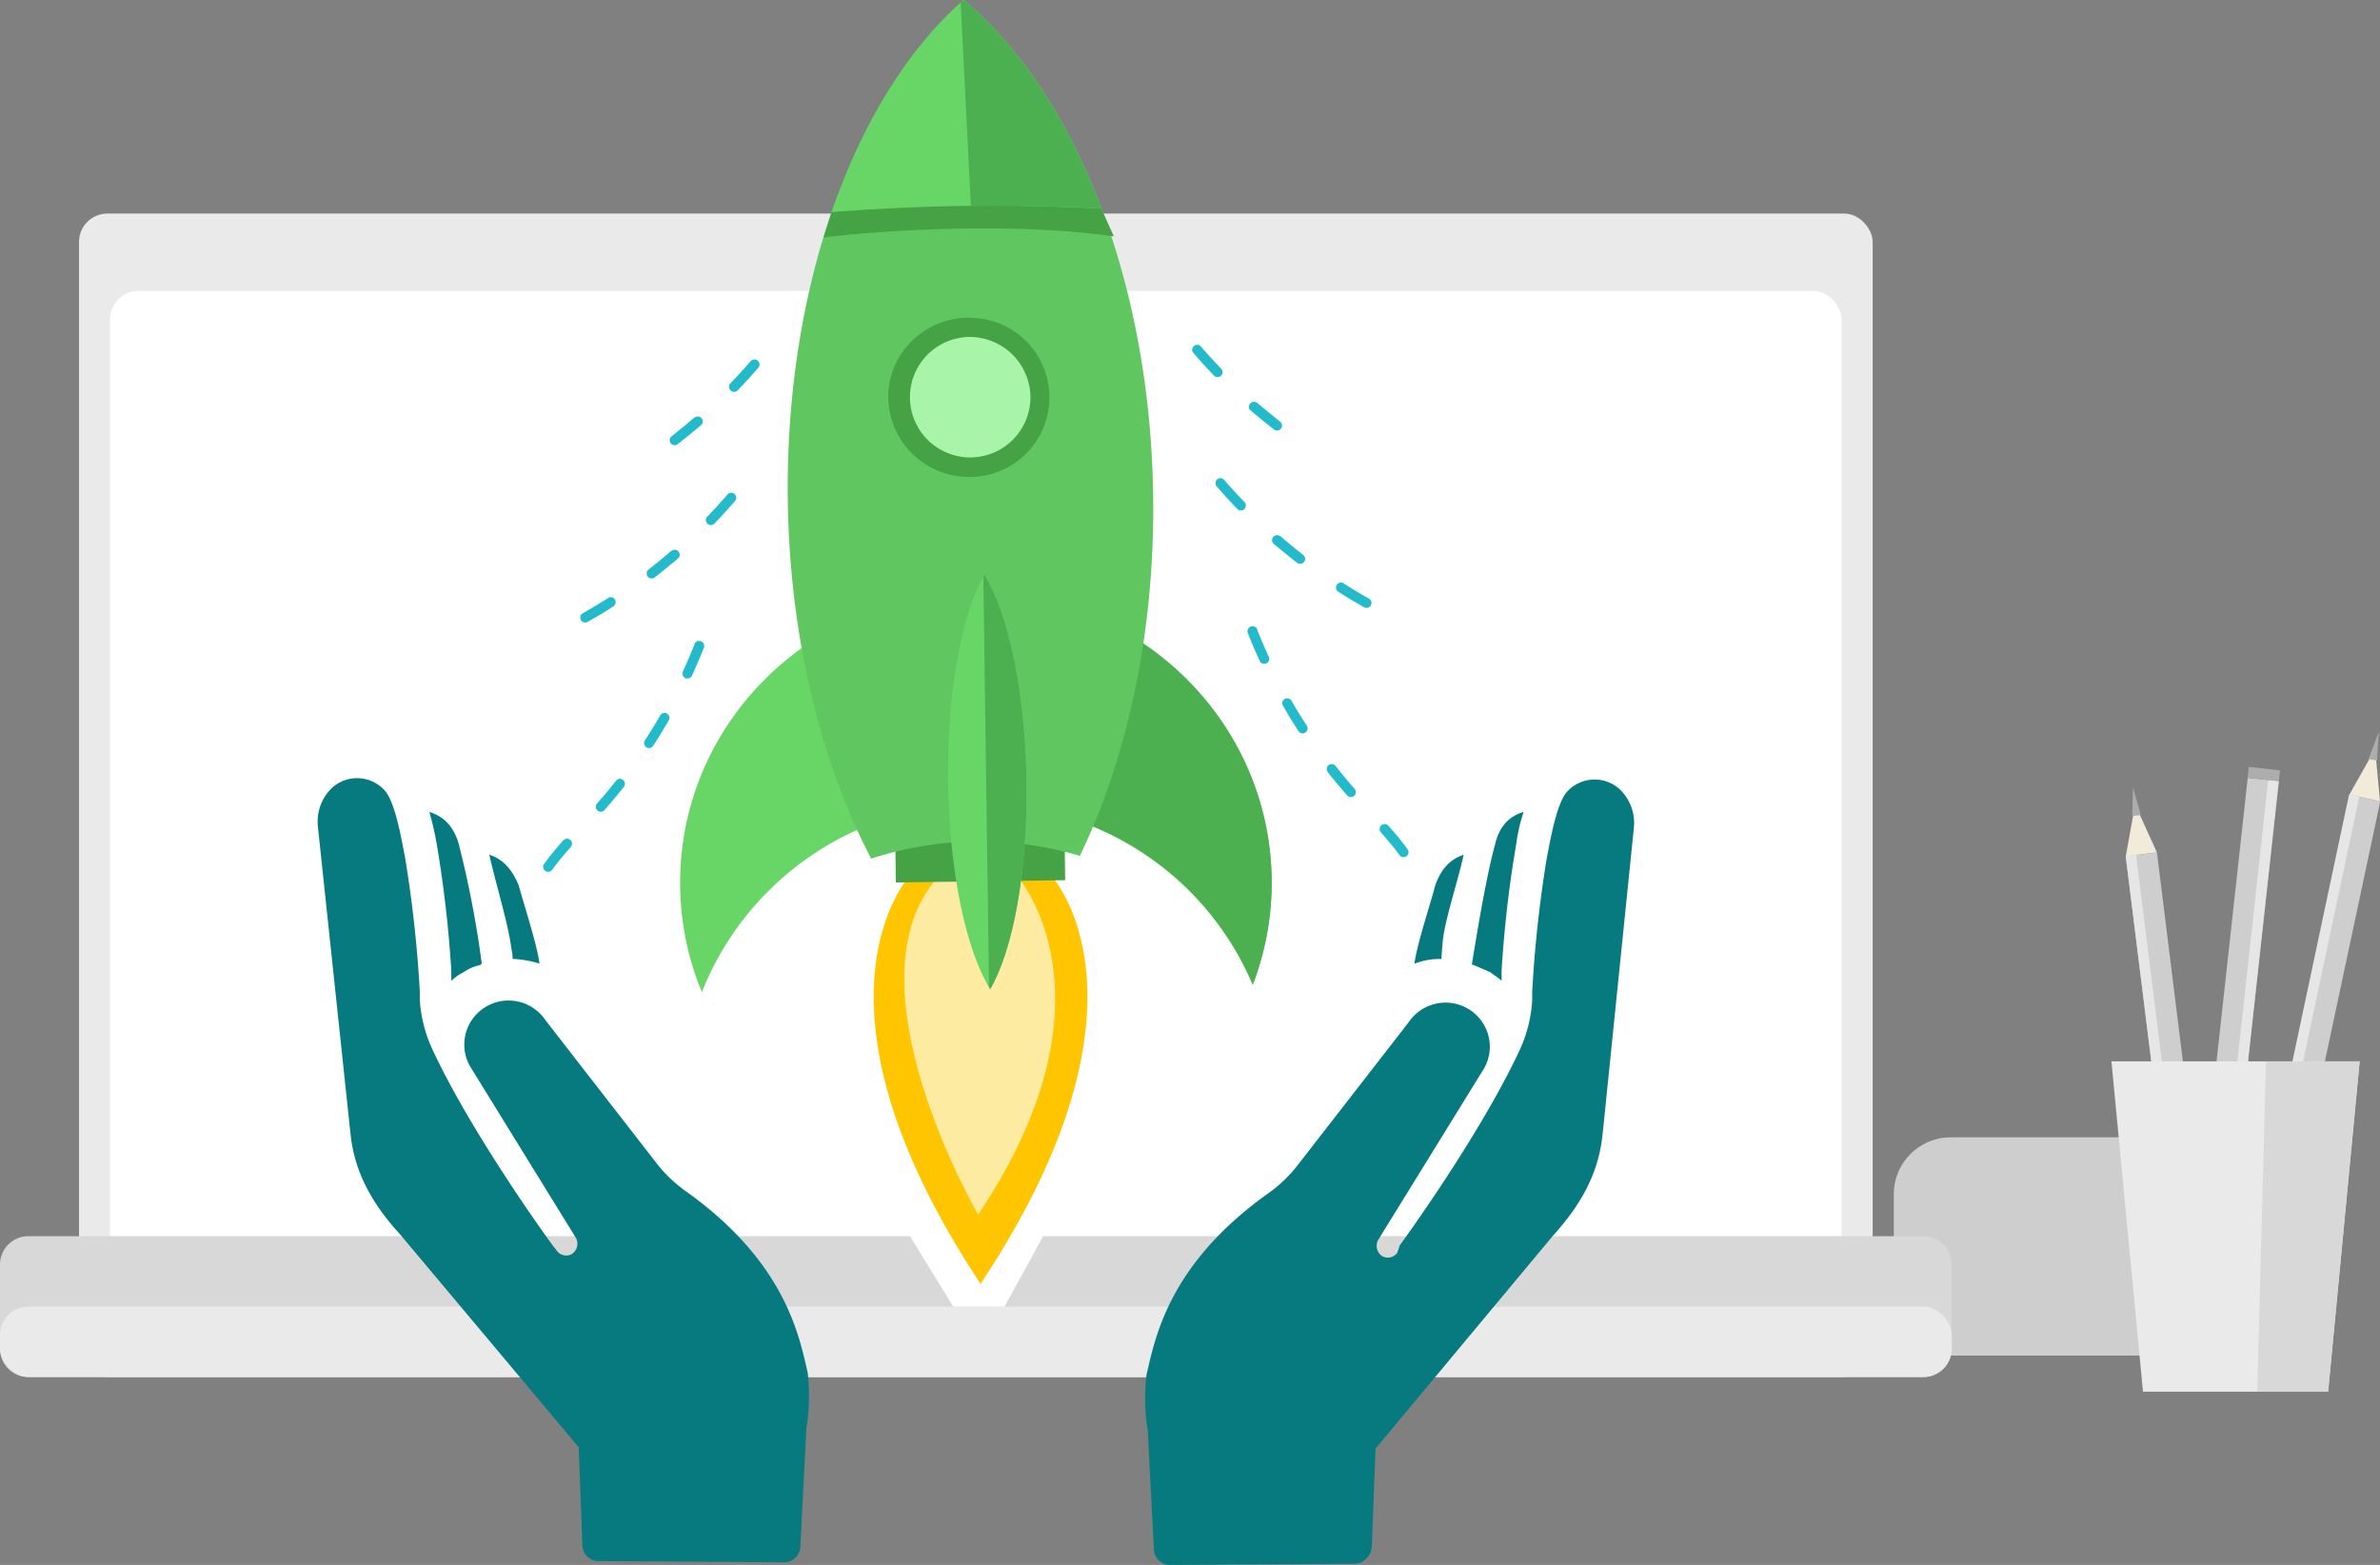<svg xmlns="http://www.w3.org/2000/svg" viewBox="0 0 503.28 330.94"><rect x="0" y="0" width="503.28" height="330.94" fill="#808080" stroke="none"/><defs><style>.cls-1{isolation:isolate;}.cls-2{fill:#cecece;}.cls-3{fill:#eaeaea;}.cls-4{fill:#fff;}.cls-5{fill:#d8d8d8;}.cls-6{fill:#067a7f;}.cls-7{fill:#e6e6e6;mix-blend-mode:multiply;}.cls-8{fill:#0f375b;}.cls-9{fill:#1f3437;}.cls-10{fill:#f2ebd9;}.cls-11{fill:#adadad;}.cls-12{fill:#ffc500;}.cls-13{fill:#fdeba1;}.cls-14{fill:#45a345;}.cls-15{fill:#67d667;}.cls-16{fill:#4caf50;}.cls-17{fill:#60c660;}.cls-18{fill:#a8f4a8;}.cls-19{fill:#23bacb;}</style></defs><title>Asset 1</title><g class="cls-1"><g id="Layer_2" data-name="Layer 2"><g id="Слой_1" data-name="Слой 1"><rect class="cls-2" x="400.47" y="240.52" width="90.21" height="46.15" rx="12" ry="12"/><rect class="cls-3" x="16.71" y="45.16" width="379.29" height="246.03" rx="6" ry="6"/><rect class="cls-4" x="23.27" y="61.53" width="366.16" height="214.78" rx="6" ry="6"/><path class="cls-5" d="M406.71,291.2H6a6,6,0,0,1-6-6V267.42a6,6,0,0,1,6-6H192.43l14.85,24.2,13.32-24.2H406.71a6,6,0,0,1,6,6V285.2A6,6,0,0,1,406.71,291.2Z"/><rect class="cls-3" y="276.31" width="412.71" height="14.89" rx="6" ry="6"/><path class="cls-6" d="M304.84,202l.26-3.11c.52-4.66,3.37-13.2,4.4-18.12-3.11,1-4.92,3.37-6,6.47-1,3.88-3.88,12.43-4.4,16.57a13.93,13.93,0,0,1,5.7-1Z"/><path class="cls-6" d="M311.57,204.07c1.29.52,2.33,1,3.63,1.55.52.52,1.55,1,2.33,1.81v-2.07a245.33,245.33,0,0,1,3.11-26.93,35.65,35.65,0,0,1,1.55-6.73c-3.37,1-5.18,3.37-6,6.73-1.81,6.47-3.88,18.9-4.92,25.37A.25.25,0,0,0,311.57,204.07Z"/><path class="cls-6" d="M342.38,166.79a7.88,7.88,0,0,0-11.13.78c-2.33,2.85-3.62,11.39-4.14,13.72A266,266,0,0,0,324,209.77v1.81a29,29,0,0,1-2.59,10.36C312.87,240.32,296,263.36,296,263.36l-.52,1.55a2.47,2.47,0,0,1-3.11.78,2.62,2.62,0,0,1-1-3.37l22.53-36.51a9.3,9.3,0,0,0-3.37-12.43,9.4,9.4,0,0,0-12.69,2.85l-23.3,30a29.37,29.37,0,0,1-6.47,6.21c-21,15-23.82,30.55-25.63,38.32a34.43,34.43,0,0,0-.26,4.4,36.67,36.67,0,0,0,.52,7.25L244,327.57a3.43,3.43,0,0,0,3.37,3.37l39.35-.26a3.87,3.87,0,0,0,3.37-3.62l.78-20.71,37.54-45.05c5.44-6,9.32-12.43,10.36-20.45l.26-2.33,6.47-63.43A9.88,9.88,0,0,0,342.38,166.79Z"/><path class="cls-6" d="M108.38,202v.78a22,22,0,0,1,5.7,1c-.52-4.14-3.37-12.69-4.4-16.57-1.29-3.11-3.11-5.44-6.21-6.47,1,4.66,3.62,13.46,4.4,18.12Z"/><path class="cls-6" d="M95.44,205.37v2.07A9.3,9.3,0,0,1,98,205.62a9.07,9.07,0,0,1,3.62-1.55.25.25,0,0,1,.26-.26A219.24,219.24,0,0,0,97,178.44c-1-3.37-2.85-5.7-6.21-6.73a63,63,0,0,1,1.55,6.73A252.78,252.78,0,0,1,95.44,205.37Z"/><path class="cls-6" d="M145.15,252a29.36,29.36,0,0,1-6.47-6.21l-23.3-30a9.4,9.4,0,0,0-12.69-2.85,9.3,9.3,0,0,0-3.37,12.43l22.52,36.51a2.62,2.62,0,0,1-1,3.37,2.47,2.47,0,0,1-3.11-.78l-1-1.29s-16.83-23-25.37-41.43a29.06,29.06,0,0,1-2.59-10.36v-1.81A265.91,265.91,0,0,0,85.6,181c-.52-2.33-1.81-10.87-4.14-13.72a7.88,7.88,0,0,0-11.13-.78,9.88,9.88,0,0,0-3.11,8.29l6.73,63.43.26,2.33c1,8,4.92,14.5,10.36,20.45l37.8,45.05.78,20.71a3.43,3.43,0,0,0,3.37,3.37l39.35.26a3.43,3.43,0,0,0,3.37-3.37l1.29-25.11a36.69,36.69,0,0,0,.52-7.25,34.43,34.43,0,0,0-.26-4.4C169,282.52,166.12,267,145.15,252Z"/><rect class="cls-5" x="187.01" y="49.64" width="38.69" height="4" rx="2" ry="2"/><rect class="cls-2" x="437.13" y="216.38" width="104.16" height="6.64" transform="translate(172.48 652.45) rotate(-77.98)"/><rect class="cls-7" x="434.97" y="218.13" width="104.16" height="2.21" transform="translate(171.45 650.14) rotate(-78.02)"/><rect class="cls-8" x="476.99" y="268.45" width="2.31" height="6.64" transform="translate(112.79 682.86) rotate(-77.98)"/><rect class="cls-9" x="476.99" y="268.45" width="2.31" height="6.64" transform="translate(112.79 682.86) rotate(-77.98)"/><rect class="cls-10" x="474.11" y="272.65" width="6.28" height="6.64" transform="translate(108.15 685.47) rotate(-78.01)"/><polygon class="cls-10" points="496.79 168.06 502.24 158.38 503.28 169.44 496.79 168.06"/><polygon class="cls-11" points="502.65 160.87 503 154.82 500.87 160.5 502.65 160.87"/><rect class="cls-2" x="455.92" y="180.26" width="6.64" height="104.16" transform="translate(-25.14 58.4) rotate(-7.08)"/><rect class="cls-7" x="455.93" y="180.54" width="2.21" height="104.16" transform="translate(-25.29 58.4) rotate(-7.12)"/><rect class="cls-8" x="462.49" y="284.02" width="6.64" height="2.31" transform="translate(-31.61 59.61) rotate(-7.08)"/><rect class="cls-9" x="462.49" y="284.02" width="6.64" height="2.31" transform="translate(-31.61 59.61) rotate(-7.08)"/><rect class="cls-10" x="463.02" y="286.29" width="6.64" height="6.28" transform="translate(-32.2 59.86) rotate(-7.1)"/><polygon class="cls-10" points="449.52 181.07 451.5 170.14 456.1 180.25 449.52 181.07"/><polygon class="cls-11" points="452.7 172.36 451.05 166.52 450.89 172.59 452.7 172.36"/><rect class="cls-2" x="420.8" y="213.29" width="104.16" height="6.64" transform="translate(205.88 662.97) rotate(-83.72)"/><rect class="cls-7" x="423" y="215.74" width="104.16" height="2.21" transform="translate(207.79 665.49) rotate(-83.75)"/><rect class="cls-11" x="477.54" y="160.37" width="2.31" height="6.64" transform="translate(263.65 621.61) rotate(-83.72)"/><polygon class="cls-10" points="470.5 268.74 466.04 278.91 463.9 268.01 470.5 268.74"/><polygon class="cls-9" points="465.39 276.47 465.64 282.54 467.2 276.67 465.39 276.47"/><polygon class="cls-3" points="492.31 294.31 453.16 294.31 446.49 224.45 498.98 224.45 492.31 294.31"/><polygon class="cls-5" points="479.18 224.45 477.32 294.31 492.31 294.31 498.98 224.45 479.18 224.45"/><path class="cls-12" d="M207.42,271.4c39.76-60,14.78-86.36,14.78-86.36H192.51s-25,26.31,14.78,86.36v.22l.07-.11.07.11Z"/><path class="cls-13" d="M206.84,256.84c30.89-46,8.34-71.44,8.34-71.44h-8.42s-6.71-1.8-8.34,0C178.25,207.75,206.84,256.84,206.84,256.84Z"/><rect class="cls-14" x="189.37" y="174.76" width="35.81" height="11.6" transform="translate(-2.42 2.82) rotate(-0.77)"/><path class="cls-15" d="M205.5,125.29c-34.53.47-62.15,28.33-61.67,62.25a60.25,60.25,0,0,0,4.59,22.27,63,63,0,0,1,116.49-1.57,60.19,60.19,0,0,0,4-22.38C268.41,151.95,240,124.83,205.5,125.29Z"/><path class="cls-16" d="M222.12,171.81a62.31,62.31,0,0,1,42.79,36.44,60.19,60.19,0,0,0,4-22.38c-.4-28.5-20.5-52.18-47.39-58.75Z"/><path class="cls-17" d="M166.59,105.83c.4,28.95,7,55.35,17.63,75.75a74.3,74.3,0,0,1,44.12-.59c10-20.67,15.91-47.25,15.51-76.19-.64-46-16.9-85.58-40.09-104.8C181.11,19.84,166,59.86,166.59,105.83Z"/><path class="cls-14" d="M175.86,44.85l-1.7,5.34s33-4.12,61.37-.21l-2.65-5.89S194.77,40,175.86,44.85Z"/><path class="cls-15" d="M200.48,165.49c.27,19.12,3.87,35.63,8.9,43.69,4.8-8.19,7.95-24.79,7.68-43.92s-3.87-35.63-8.9-43.7C203.36,129.77,200.22,146.37,200.48,165.49Z"/><path class="cls-16" d="M209.15,208.79l.23.4c4.8-8.19,7.95-24.79,7.68-43.92s-3.87-35.63-8.9-43.7c-.07.13-.14.28-.22.4Z"/><path class="cls-15" d="M175.86,44.85c9.28-.73,18.79-1.19,28.5-1.32s19.23.07,28.52.56C225.8,25.27,215.71,9.91,203.76,0,192.08,10.23,182.42,25.85,175.86,44.85Z"/><path class="cls-16" d="M205.31,43.52q14.07-.16,27.58.56C225.8,25.27,215.71,9.91,203.76,0l-.62.57Z"/><path class="cls-14" d="M204.93,67.17h-.24a17.16,17.16,0,0,0-12,5.09,16.55,16.55,0,0,0-4.86,12,17.06,17.06,0,0,0,17.13,16.6h.24a16.82,16.82,0,1,0-.23-33.65Z"/><path class="cls-18" d="M204.75,71.26a12.74,12.74,0,1,0,13.15,12.56A12.86,12.86,0,0,0,204.75,71.26Z"/><path class="cls-19" d="M142,116.45c-1.57,1.36-3.21,2.7-4.85,4a1.05,1.05,0,0,0,1.29,1.66c1.67-1.3,3.33-2.66,4.93-4a1,1,0,1,0-1.37-1.59Z"/><path class="cls-19" d="M128.6,126.46q-2.51,1.61-5.15,3.11l-.21.12a1,1,0,1,0,1,1.83l.27-.15c1.75-1,3.49-2,5.2-3.14a1,1,0,1,0-1.13-1.77Z"/><path class="cls-19" d="M153.79,104.63c-1.36,1.58-2.79,3.13-4.23,4.63a1.05,1.05,0,1,0,1.51,1.46c1.47-1.52,2.92-3.11,4.3-4.71l.11-.14a1,1,0,0,0-1.69-1.23Z"/><path class="cls-19" d="M139.61,151.27c-1,1.81-2.14,3.61-3.27,5.35a1.05,1.05,0,0,0,1.76,1.14c1.15-1.77,2.27-3.61,3.33-5.45a1,1,0,1,0-1.82-1Z"/><path class="cls-19" d="M130.26,165.11q-1.84,2.34-3.84,4.63l-.16.18a1,1,0,1,0,1.57,1.39l.21-.24c1.32-1.51,2.63-3.08,3.88-4.67a1,1,0,1,0-1.65-1.3Z"/><path class="cls-19" d="M146.88,136.23c-.77,1.94-1.6,3.88-2.47,5.76a1.05,1.05,0,1,0,1.91.88c.89-1.92,1.73-3.89,2.52-5.87a1,1,0,1,0-2-.78Z"/><path class="cls-19" d="M119.13,177.7c-1.66,1.86-2.95,3.44-4.07,5a1.05,1.05,0,0,0,1.7,1.24c1.08-1.48,2.33-3,3.94-4.82a1.05,1.05,0,0,0-1.57-1.4Z"/><path class="cls-19" d="M146.87,88.26c-1.57,1.36-3.21,2.7-4.85,4a1.05,1.05,0,0,0,1.29,1.66c1.67-1.3,3.33-2.66,4.93-4a1,1,0,1,0-1.37-1.59Z"/><path class="cls-19" d="M158.68,76.44c-1.36,1.58-2.79,3.13-4.23,4.63A1.05,1.05,0,1,0,156,82.53c1.47-1.52,2.92-3.11,4.3-4.71l.11-.14a1,1,0,0,0-1.69-1.23Z"/><path class="cls-19" d="M270.73,113.36c1.57,1.36,3.21,2.7,4.85,4a1.05,1.05,0,0,1-1.29,1.66c-1.67-1.3-3.33-2.66-4.93-4a1,1,0,1,1,1.37-1.59Z"/><path class="cls-19" d="M284.11,123.36q2.51,1.61,5.15,3.11l.21.12a1,1,0,1,1-1,1.83l-.27-.15c-1.75-1-3.49-2-5.2-3.14a1,1,0,1,1,1.13-1.77Z"/><path class="cls-19" d="M258.92,101.54c1.36,1.58,2.79,3.13,4.23,4.63a1.05,1.05,0,1,1-1.51,1.46c-1.47-1.52-2.92-3.11-4.3-4.71l-.11-.14a1,1,0,0,1,1.69-1.23Z"/><path class="cls-19" d="M273.1,148.17c1,1.81,2.14,3.61,3.27,5.35a1.05,1.05,0,0,1-1.76,1.14c-1.15-1.77-2.27-3.61-3.33-5.45a1,1,0,1,1,1.82-1Z"/><path class="cls-19" d="M282.44,162q1.84,2.34,3.84,4.63l.16.18a1,1,0,1,1-1.57,1.39l-.21-.24c-1.32-1.51-2.63-3.08-3.88-4.67a1,1,0,1,1,1.65-1.3Z"/><path class="cls-19" d="M265.83,133.13c.77,1.94,1.6,3.88,2.47,5.76a1.05,1.05,0,1,1-1.91.88c-.89-1.92-1.73-3.89-2.52-5.87a1,1,0,0,1,2-.78Z"/><path class="cls-19" d="M293.58,174.6c1.66,1.86,2.95,3.44,4.07,5a1.05,1.05,0,0,1-1.7,1.24c-1.08-1.48-2.33-3-3.94-4.82a1.05,1.05,0,0,1,1.57-1.4Z"/><path class="cls-19" d="M265.84,85.16c1.57,1.36,3.21,2.7,4.85,4a1.05,1.05,0,0,1-1.29,1.66c-1.67-1.3-3.33-2.66-4.93-4a1,1,0,1,1,1.37-1.59Z"/><path class="cls-19" d="M254,73.34c1.36,1.58,2.79,3.13,4.23,4.63a1.05,1.05,0,1,1-1.51,1.46c-1.47-1.52-2.92-3.11-4.3-4.71l-.11-.14A1,1,0,0,1,254,73.34Z"/></g></g></g></svg>